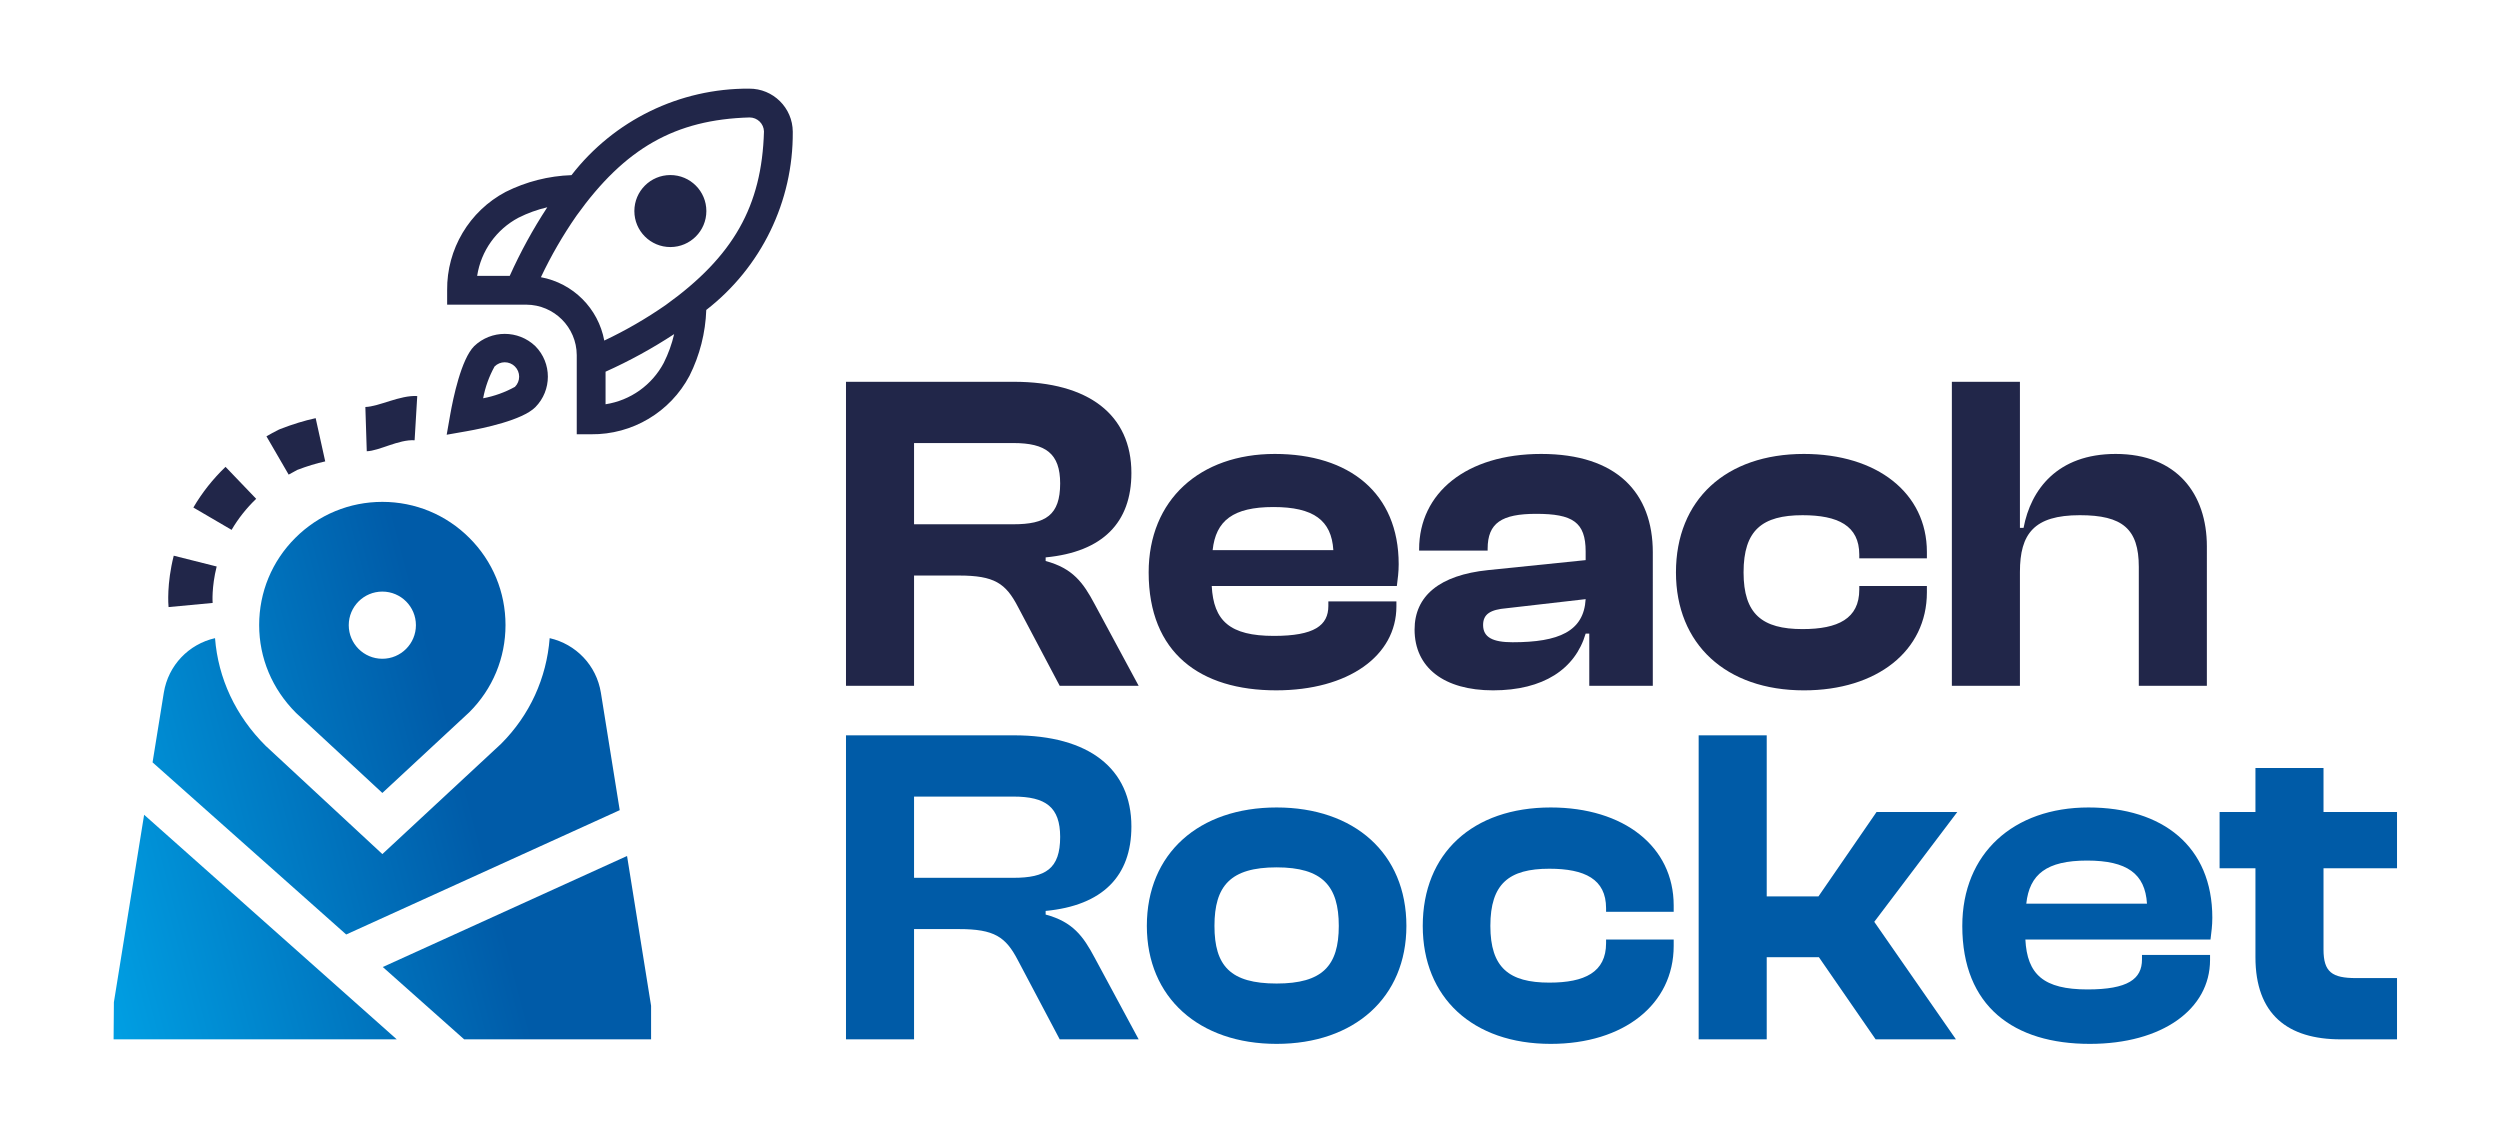<?xml version="1.0" encoding="UTF-8" standalone="no"?>
<svg
   xmlns:dc="http://purl.org/dc/elements/1.1/"
   xmlns:cc="http://creativecommons.org/ns#"
   xmlns:rdf="http://www.w3.org/1999/02/22-rdf-syntax-ns#"
   xmlns:svg="http://www.w3.org/2000/svg"
   xmlns="http://www.w3.org/2000/svg"
   viewBox="0 0 330.588 151.181"
   height="151.181"
   width="330.588"
   xml:space="preserve"
   id="svg2"
   version="1.1"><defs
     id="defs6"><clipPath
       id="clipPath18"
       clipPathUnits="userSpaceOnUse"><path
         id="path16"
         d="M 0,113.386 H 247.941 V 0 H 0 Z" /></clipPath><linearGradient
       id="linearGradient42"
       spreadMethod="pad"
       gradientTransform="matrix(53.732,14.397,14.397,-53.732,7.228,25.389)"
       gradientUnits="userSpaceOnUse"
       y2="0"
       x2="1"
       y1="0"
       x1="0"><stop
         id="stop36"
         offset="0"
         style="stop-opacity:1;stop-color:#009fe3" /><stop
         id="stop38"
         offset="0.725"
         style="stop-opacity:1;stop-color:#005ba8" /><stop
         id="stop40"
         offset="1"
         style="stop-opacity:1;stop-color:#005ba8" /></linearGradient><clipPath
       id="clipPath52"
       clipPathUnits="userSpaceOnUse"><path
         id="path50"
         d="M 0,113.386 H 247.941 V 0 H 0 Z" /></clipPath></defs><g
     transform="matrix(1.333,0,0,-1.333,0,151.181)"
     id="g10"><g
       id="g12"><g
         clip-path="url(#clipPath18)"
         id="g14"><g
           transform="translate(51.5,76.048)"
           id="g20"><path
             id="path22"
             style="fill:#212649;fill-opacity:1;fill-rule:nonzero;stroke:none"
             d="m 0,0 c 0.001,0.379 -0.15,0.743 -0.419,1.01 -0.557,0.558 -1.462,0.558 -2.02,0 -0.544,-0.983 -0.927,-2.048 -1.133,-3.153 1.106,0.207 2.171,0.59 3.155,1.134 C -0.149,-0.741 0.001,-0.378 0,0 m 1.603,3.03 c 1.661,-1.678 1.661,-4.382 0,-6.06 -1.296,-1.294 -5.175,-2.093 -6.783,-2.377 l -2.009,-0.353 0.353,2.008 c 0.286,1.609 1.083,5.488 2.377,6.784 1.697,1.618 4.366,1.617 6.062,-0.002 M 24.287,24.327 C 24.265,25.1 23.632,25.715 22.858,25.715 15.486,25.505 10.5,22.681 5.689,15.969 4.346,14.036 3.165,11.995 2.159,9.867 5.352,9.273 7.85,6.775 8.445,3.582 c 2.127,1.006 4.168,2.187 6.101,3.53 6.706,4.817 9.531,9.803 9.741,17.215 M 15.376,4.222 C 13.21,2.802 10.935,1.555 8.572,0.494 v -3.231 c 2.467,0.379 4.61,1.904 5.776,4.111 0.453,0.906 0.799,1.861 1.028,2.848 z M -4.166,10 h 3.232 c 1.061,2.363 2.307,4.639 3.727,6.805 C 1.807,16.575 0.851,16.23 -0.054,15.776 -2.262,14.61 -3.787,12.468 -4.166,10 M 18.563,6.62 C 18.485,4.35 17.918,2.124 16.902,0.093 14.993,-3.517 11.227,-5.759 7.143,-5.714 H 5.714 v 7.857 c -0.013,2.756 -2.244,4.987 -5,5 h -7.857 v 1.429 c -0.044,4.083 2.197,7.85 5.807,9.759 2.031,1.016 4.258,1.583 6.528,1.661 4.218,5.449 10.735,8.621 17.626,8.58 2.374,0.015 4.311,-1.897 4.326,-4.271 0,-0.005 0,-0.01 0,-0.014 C 27.193,17.382 24.02,10.85 18.563,6.62 m 0.009,9.809 c 0,-1.972 -1.599,-3.571 -3.572,-3.571 -1.972,0 -3.571,1.599 -3.571,3.571 0,1.973 1.599,3.572 3.571,3.572 1.973,0 3.572,-1.599 3.572,-3.572" /></g></g></g><g
       id="g24"><g
         id="g26"><g
           id="g32"><g
             id="g34"><path
               id="path44"
               style="fill:url(#linearGradient42);stroke:none"
               d="m 29.29,60.049 c -2.31,-2.306 -3.581,-5.374 -3.581,-8.64 v 0 c 0,-3.265 1.28,-6.341 3.664,-8.722 v 0 l 8.556,-7.935 8.637,8.018 c 2.31,2.306 3.581,5.374 3.581,8.639 v 0 c 0,3.266 -1.271,6.334 -3.581,8.64 v 0 c -2.308,2.308 -5.374,3.579 -8.637,3.579 v 0 c -3.265,0 -6.335,-1.271 -8.639,-3.579 m 5.306,-8.653 c 0,1.84 1.493,3.332 3.333,3.332 v 0 c 1.839,0 3.331,-1.492 3.331,-3.332 v 0 c 0,-1.839 -1.492,-3.332 -3.331,-3.332 v 0 c -1.84,0 -3.333,1.493 -3.333,3.332 M 49.707,39.626 37.93,28.688 26.351,39.43 c -2.997,2.986 -4.711,6.709 -5.02,10.679 v 0 C 18.734,49.516 16.692,47.43 16.249,44.693 v 0 L 15.134,37.786 34.343,20.711 61.477,33.045 59.609,44.693 c -0.442,2.737 -2.483,4.823 -5.081,5.416 v 0 C 54.224,46.147 52.549,42.463 49.707,39.626 M 11.298,13.995 11.269,10.309 h 28.088 0.002 L 14.297,32.588 Z m 26.675,3.49 8.073,-7.176 h 18.542 v 3.332 L 62.204,28.5 Z" /></g></g></g></g><g
       id="g46"><g
         clip-path="url(#clipPath52)"
         id="g48"><g
           transform="translate(16.722,53.191)"
           id="g54"><path
             id="path56"
             style="fill:#212649;fill-opacity:1;fill-rule:nonzero;stroke:none"
             d="M 0,0 C -0.022,0.226 -0.194,2.29 0.513,5.098 L 4.772,4.026 C 4.25,1.952 4.372,0.427 4.373,0.411 Z" /></g><g
           transform="translate(28.636,66.331)"
           id="g58"><path
             id="path60"
             style="fill:#212649;fill-opacity:1;fill-rule:nonzero;stroke:none"
             d="m 0,0 -2.204,3.799 c 0.374,0.217 0.764,0.43 1.169,0.636 l 0.205,0.091 c 1.24,0.479 2.355,0.82 3.508,1.076 L 3.626,1.312 C 2.726,1.114 1.843,0.845 0.858,0.469 0.562,0.316 0.276,0.16 0,0 m -5.662,-5.481 -3.792,2.216 c 0.86,1.471 1.933,2.828 3.192,4.035 l 3.04,-3.17 c -0.965,-0.925 -1.785,-1.962 -2.44,-3.081" /></g><g
           transform="translate(41.13,69.74)"
           id="g62"><path
             id="path64"
             style="fill:#212649;fill-opacity:1;fill-rule:nonzero;stroke:none"
             d="m 0,0 c -1.584,0.095 -3.509,-1.053 -4.747,-1.091 l -0.139,4.39 c 1.373,0.045 3.428,1.189 5.147,1.086 z" /></g><g
           transform="translate(90.675,61.406)"
           id="g66"><path
             id="path68"
             style="fill:#212649;fill-opacity:1;fill-rule:nonzero;stroke:none"
             d="m 0,0 h 9.858 c 3.196,0 4.636,0.9 4.636,4.051 0,2.971 -1.44,4.006 -4.636,4.006 H 0 Z M -6.752,-16.025 V 14.134 H 9.903 c 7.427,0 11.658,-3.286 11.658,-9.048 0,-4.906 -2.835,-7.832 -8.507,-8.372 v -0.36 c 2.7,-0.72 3.736,-2.161 4.861,-4.276 l 4.366,-8.103 h -7.832 l -4.141,7.832 C 9.093,-5.852 7.967,-5.086 4.456,-5.086 H 0 v -10.939 z" /></g><g
           transform="translate(120.295,58.84)"
           id="g70"><path
             id="path72"
             style="fill:#212649;fill-opacity:1;fill-rule:nonzero;stroke:none"
             d="M 0,0 H 11.974 C 11.793,2.971 9.993,4.276 6.032,4.276 2.026,4.276 0.315,2.926 0,0 m -6.347,-2.206 c 0,7.203 5.087,11.749 12.514,11.749 7.382,0 12.289,-3.871 12.289,-10.939 0,-0.81 -0.09,-1.395 -0.181,-2.16 H -0.09 c 0.18,-3.466 1.8,-4.952 6.167,-4.952 4.006,0 5.402,1.035 5.402,2.972 v 0.449 h 6.751 v -0.495 c 0,-4.906 -4.771,-8.327 -11.928,-8.327 -7.517,0 -12.649,3.691 -12.649,11.703" /></g><g
           transform="translate(150.051,49.702)"
           id="g74"><path
             id="path76"
             style="fill:#212649;fill-opacity:1;fill-rule:nonzero;stroke:none"
             d="m 0,0 c 4.591,0 7.066,1.08 7.247,4.276 l -7.833,-0.9 C -2.206,3.241 -2.926,2.791 -2.926,1.711 -2.926,0.495 -1.98,0 0,0 m -9.723,1.261 c 0,3.331 2.475,5.401 7.292,5.896 l 9.678,0.99 v 0.856 c 0,2.926 -1.306,3.736 -4.906,3.736 -3.422,0 -4.817,-0.901 -4.817,-3.466 v -0.18 h -6.797 v 0.135 c 0,5.582 4.681,9.453 12.109,9.453 7.517,0 11.073,-3.871 11.073,-9.768 V -4.321 H 7.607 v 5.176 h -0.36 c -1.035,-3.511 -4.186,-5.626 -9.183,-5.626 -4.861,0 -7.787,2.25 -7.787,6.032" /></g><g
           transform="translate(166.257,56.634)"
           id="g78"><path
             id="path80"
             style="fill:#212649;fill-opacity:1;fill-rule:nonzero;stroke:none"
             d="m 0,0 c 0,7.202 4.952,11.749 12.694,11.749 7.247,0 12.199,-3.872 12.199,-9.724 V 1.396 h -6.707 v 0.359 c 0,2.881 -2.116,3.916 -5.626,3.916 C 8.553,5.671 6.707,4.186 6.707,0 c 0,-4.141 1.846,-5.626 5.853,-5.626 3.51,0 5.626,1.035 5.626,3.916 v 0.36 h 6.707 v -0.631 c 0,-5.807 -4.952,-9.723 -12.199,-9.723 C 4.952,-11.704 0,-7.112 0,0" /></g><g
           transform="translate(193.627,45.381)"
           id="g82"><path
             id="path84"
             style="fill:#212649;fill-opacity:1;fill-rule:nonzero;stroke:none"
             d="M 0,0 V 30.159 H 6.752 V 15.665 h 0.36 c 0.72,3.826 3.376,7.337 9.138,7.337 6.076,0 9.047,-3.961 9.047,-9.183 V 0 h -6.752 v 11.793 c 0,3.782 -1.62,5.132 -5.852,5.132 -4.546,0 -5.941,-1.845 -5.941,-5.627 L 6.752,0 Z" /></g><g
           transform="translate(90.675,26.334)"
           id="g86"><path
             id="path88"
             style="fill:#005ba7;fill-opacity:1;fill-rule:nonzero;stroke:none"
             d="m 0,0 h 9.858 c 3.196,0 4.636,0.9 4.636,4.052 0,2.97 -1.44,4.006 -4.636,4.006 H 0 Z M -6.752,-16.024 V 14.135 H 9.903 c 7.427,0 11.658,-3.286 11.658,-9.048 0,-4.906 -2.835,-7.832 -8.507,-8.372 v -0.361 c 2.7,-0.72 3.736,-2.161 4.861,-4.276 l 4.366,-8.102 h -7.832 l -4.141,7.832 c -1.215,2.34 -2.341,3.106 -5.852,3.106 H 0 v -10.938 z" /></g><g
           transform="translate(132.809,21.563)"
           id="g90"><path
             id="path92"
             style="fill:#005ba7;fill-opacity:1;fill-rule:nonzero;stroke:none"
             d="m 0,0 c 0,3.962 -1.62,5.808 -6.167,5.808 -4.591,0 -6.166,-1.846 -6.166,-5.808 0,-3.961 1.575,-5.716 6.166,-5.716 C -1.62,-5.716 0,-3.961 0,0 m -19.041,0 c 0,7.202 5.177,11.749 12.874,11.749 7.698,0 12.874,-4.547 12.874,-11.749 0,-7.111 -5.176,-11.703 -12.874,-11.703 -7.697,0 -12.874,4.592 -12.874,11.703" /></g><g
           transform="translate(141.139,21.563)"
           id="g94"><path
             id="path96"
             style="fill:#005ba7;fill-opacity:1;fill-rule:nonzero;stroke:none"
             d="m 0,0 c 0,7.202 4.951,11.749 12.693,11.749 7.247,0 12.2,-3.871 12.2,-9.723 v -0.63 h -6.707 v 0.36 c 0,2.881 -2.117,3.916 -5.627,3.916 C 8.553,5.672 6.707,4.187 6.707,0 c 0,-4.141 1.846,-5.626 5.852,-5.626 3.51,0 5.627,1.035 5.627,3.916 v 0.36 h 6.707 v -0.63 c 0,-5.807 -4.953,-9.723 -12.2,-9.723 C 4.951,-11.703 0,-7.111 0,0" /></g><g
           transform="translate(168.509,10.31)"
           id="g98"><path
             id="path100"
             style="fill:#005ba7;fill-opacity:1;fill-rule:nonzero;stroke:none"
             d="M 0,0 V 30.159 H 6.752 V 14.18 h 5.132 l 5.762,8.372 h 8.011 L 17.42,11.658 25.522,0 H 17.555 L 11.929,8.147 H 6.752 V 0 Z" /></g><g
           transform="translate(201.01,23.769)"
           id="g102"><path
             id="path104"
             style="fill:#005ba7;fill-opacity:1;fill-rule:nonzero;stroke:none"
             d="M 0,0 H 11.973 C 11.793,2.971 9.992,4.276 6.031,4.276 2.025,4.276 0.314,2.926 0,0 m -6.348,-2.206 c 0,7.202 5.087,11.749 12.514,11.749 7.383,0 12.289,-3.871 12.289,-10.939 0,-0.81 -0.09,-1.395 -0.18,-2.16 H -0.091 c 0.181,-3.466 1.801,-4.952 6.167,-4.952 4.007,0 5.402,1.035 5.402,2.971 v 0.45 h 6.752 v -0.495 c 0,-4.906 -4.771,-8.327 -11.928,-8.327 -7.518,0 -12.65,3.691 -12.65,11.703" /></g><g
           transform="translate(232.205,10.31)"
           id="g106"><path
             id="path108"
             style="fill:#005ba7;fill-opacity:1;fill-rule:nonzero;stroke:none"
             d="m 0,0 c -5.267,0 -8.462,2.476 -8.462,8.147 v 8.823 h -3.557 v 5.582 h 3.557 v 4.366 H -1.71 V 22.552 H 5.582 V 16.97 H -1.71 V 8.913 c 0,-2.251 0.855,-2.836 3.24,-2.836 H 5.582 V 0 Z" /></g></g></g></g></svg>